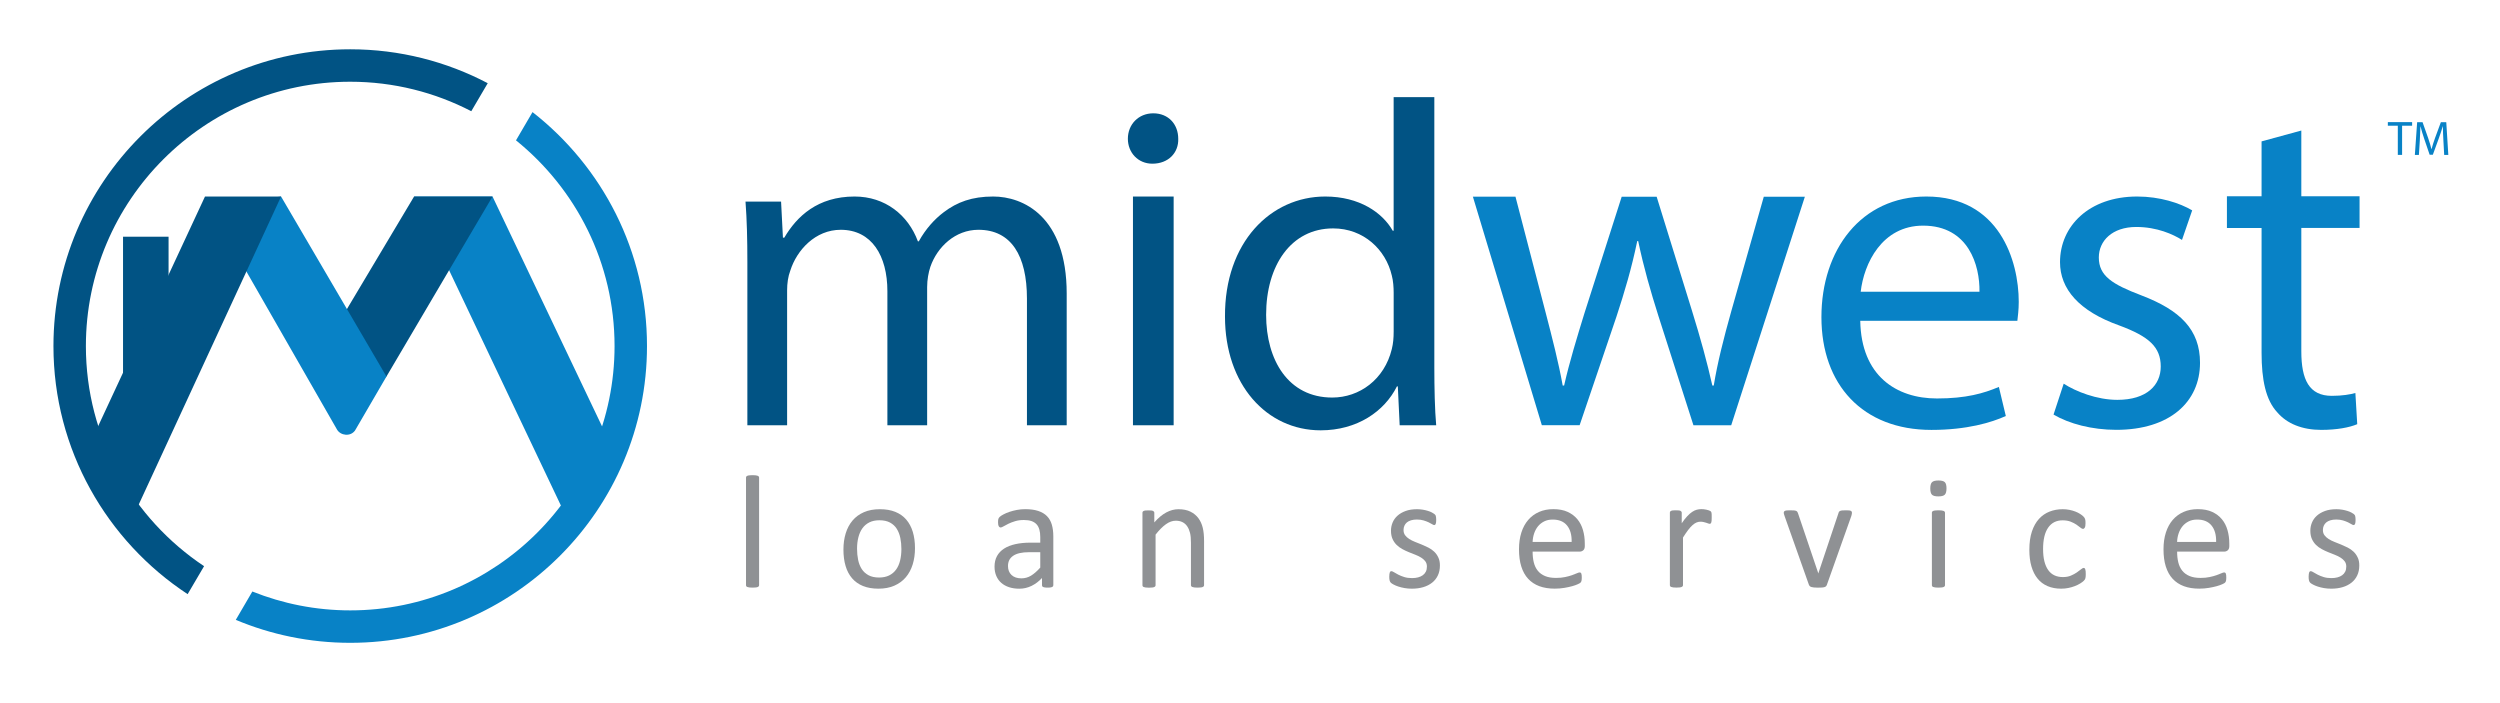 <?xml version="1.0" encoding="utf-8"?>
<!-- Generator: Adobe Illustrator 28.0.0, SVG Export Plug-In . SVG Version: 6.00 Build 0)  -->
<svg version="1.0" id="Layer_1" xmlns="http://www.w3.org/2000/svg" xmlns:xlink="http://www.w3.org/1999/xlink" x="0px" y="0px"
	 viewBox="0 0 903.21 253.86" style="enable-background:new 0 0 903.21 253.86;" xml:space="preserve">
<style type="text/css">
	.st0{fill:#8F9194;}
	.st1{fill:#015384;}
	.st2{fill:#0882C6;}
</style>
<g>
	<g>
		<path class="st0" d="M274.25,211.4c0,0.16-0.04,0.29-0.11,0.39c-0.08,0.11-0.2,0.2-0.37,0.28c-0.17,0.08-0.41,0.14-0.72,0.17
			c-0.31,0.04-0.7,0.06-1.18,0.06c-0.46,0-0.84-0.02-1.15-0.06c-0.31-0.04-0.55-0.1-0.73-0.17c-0.18-0.08-0.31-0.17-0.37-0.28
			c-0.07-0.11-0.1-0.24-0.1-0.39v-38.8c0-0.15,0.03-0.29,0.1-0.41s0.19-0.21,0.37-0.29c0.18-0.08,0.43-0.14,0.73-0.17
			c0.31-0.04,0.69-0.06,1.15-0.06c0.48,0,0.87,0.02,1.18,0.06c0.31,0.04,0.55,0.1,0.72,0.17c0.17,0.08,0.3,0.17,0.37,0.29
			c0.08,0.12,0.11,0.25,0.11,0.41V211.4z"/>
		<path class="st0" d="M330.57,198.04c0,2.13-0.28,4.09-0.83,5.88c-0.56,1.79-1.38,3.34-2.48,4.63c-1.1,1.3-2.48,2.31-4.14,3.04
			c-1.66,0.73-3.58,1.09-5.76,1.09c-2.12,0-3.98-0.32-5.56-0.96c-1.58-0.64-2.9-1.57-3.95-2.79c-1.05-1.22-1.84-2.7-2.35-4.44
			c-0.52-1.74-0.78-3.72-0.78-5.92c0-2.13,0.27-4.09,0.82-5.88c0.55-1.79,1.37-3.33,2.47-4.63c1.1-1.3,2.47-2.3,4.12-3.02
			c1.65-0.72,3.57-1.07,5.77-1.07c2.13,0,3.98,0.32,5.56,0.96c1.58,0.64,2.9,1.57,3.95,2.79c1.05,1.22,1.84,2.7,2.37,4.44
			C330.3,193.89,330.57,195.86,330.57,198.04z M325.66,198.36c0-1.41-0.13-2.75-0.39-4.01c-0.26-1.26-0.69-2.36-1.29-3.31
			c-0.6-0.95-1.41-1.7-2.43-2.25c-1.02-0.55-2.3-0.83-3.82-0.83c-1.41,0-2.62,0.25-3.64,0.76c-1.01,0.5-1.85,1.22-2.51,2.13
			c-0.66,0.92-1.14,2.01-1.46,3.27s-0.48,2.63-0.48,4.12c0,1.43,0.13,2.78,0.39,4.04c0.26,1.26,0.7,2.36,1.3,3.3
			c0.61,0.94,1.42,1.68,2.45,2.24c1.02,0.55,2.3,0.83,3.82,0.83c1.39,0,2.6-0.25,3.62-0.75c1.02-0.5,1.86-1.21,2.52-2.12
			c0.66-0.91,1.14-1.99,1.45-3.25C325.5,201.26,325.66,199.87,325.66,198.36z"/>
		<path class="st0" d="M380.54,211.43c0,0.23-0.08,0.41-0.23,0.52c-0.15,0.12-0.36,0.2-0.63,0.26c-0.27,0.06-0.66,0.09-1.18,0.09
			c-0.5,0-0.9-0.03-1.19-0.09c-0.3-0.06-0.51-0.14-0.65-0.26c-0.13-0.12-0.2-0.29-0.2-0.52v-2.61c-1.13,1.22-2.39,2.17-3.78,2.85
			c-1.39,0.68-2.86,1.02-4.41,1.02c-1.36,0-2.59-0.18-3.69-0.54c-1.1-0.36-2.04-0.88-2.81-1.55c-0.78-0.68-1.38-1.51-1.81-2.5
			c-0.43-0.99-0.65-2.11-0.65-3.37c0-1.47,0.3-2.75,0.89-3.83c0.59-1.08,1.45-1.98,2.56-2.7s2.47-1.25,4.08-1.61
			c1.61-0.36,3.42-0.54,5.43-0.54h3.56v-2.03c0-1.01-0.1-1.9-0.32-2.67c-0.21-0.77-0.55-1.42-1.02-1.93
			c-0.47-0.51-1.08-0.9-1.82-1.16c-0.75-0.26-1.67-0.39-2.76-0.39c-1.17,0-2.22,0.14-3.14,0.42c-0.93,0.28-1.74,0.59-2.44,0.93
			c-0.7,0.34-1.28,0.65-1.75,0.93s-0.82,0.42-1.05,0.42c-0.15,0-0.29-0.04-0.4-0.12c-0.11-0.08-0.22-0.19-0.3-0.35
			s-0.15-0.35-0.19-0.6c-0.04-0.24-0.06-0.51-0.06-0.8c0-0.48,0.03-0.87,0.1-1.15c0.07-0.28,0.23-0.55,0.49-0.8s0.7-0.55,1.34-0.89
			c0.63-0.34,1.36-0.65,2.18-0.93c0.82-0.28,1.72-0.51,2.7-0.7c0.98-0.18,1.96-0.28,2.96-0.28c1.86,0,3.44,0.21,4.74,0.64
			c1.3,0.43,2.35,1.05,3.16,1.87c0.8,0.82,1.39,1.84,1.75,3.06c0.36,1.22,0.55,2.64,0.55,4.27V211.43z M375.83,199.5h-4.05
			c-1.3,0-2.43,0.11-3.39,0.33c-0.96,0.22-1.75,0.55-2.38,0.99c-0.63,0.44-1.1,0.96-1.39,1.57c-0.3,0.61-0.45,1.31-0.45,2.11
			c0,1.36,0.43,2.43,1.28,3.24c0.85,0.8,2.04,1.21,3.57,1.21c1.24,0,2.4-0.32,3.46-0.96c1.06-0.64,2.18-1.62,3.35-2.93V199.5z"/>
		<path class="st0" d="M435.01,211.4c0,0.16-0.04,0.29-0.11,0.39c-0.08,0.11-0.2,0.2-0.37,0.28c-0.17,0.08-0.41,0.14-0.72,0.17
			c-0.31,0.04-0.69,0.06-1.15,0.06c-0.48,0-0.87-0.02-1.18-0.06c-0.31-0.04-0.55-0.1-0.72-0.17c-0.17-0.08-0.3-0.17-0.37-0.28
			c-0.08-0.11-0.12-0.24-0.12-0.39v-15.3c0-1.49-0.11-2.69-0.34-3.6c-0.23-0.91-0.56-1.69-1.01-2.35c-0.44-0.66-1.01-1.16-1.71-1.51
			c-0.7-0.35-1.51-0.52-2.43-0.52c-1.19,0-2.37,0.43-3.56,1.28c-1.19,0.85-2.43,2.1-3.73,3.75v18.27c0,0.16-0.04,0.29-0.12,0.39
			c-0.08,0.11-0.2,0.2-0.37,0.28c-0.17,0.08-0.41,0.14-0.72,0.17c-0.31,0.04-0.7,0.06-1.18,0.06c-0.46,0-0.84-0.02-1.15-0.06
			c-0.31-0.04-0.55-0.1-0.73-0.17c-0.18-0.08-0.31-0.17-0.37-0.28c-0.07-0.11-0.1-0.24-0.1-0.39v-26.14c0-0.15,0.03-0.29,0.09-0.39
			c0.06-0.11,0.17-0.2,0.34-0.29c0.17-0.09,0.39-0.14,0.66-0.17c0.27-0.03,0.62-0.04,1.06-0.04c0.42,0,0.77,0.01,1.05,0.04
			c0.28,0.03,0.49,0.09,0.65,0.17c0.15,0.09,0.26,0.18,0.33,0.29c0.07,0.11,0.1,0.24,0.1,0.39v3.46c1.45-1.65,2.9-2.85,4.35-3.62
			s2.9-1.15,4.38-1.15c1.72,0,3.17,0.3,4.35,0.89c1.18,0.59,2.13,1.38,2.86,2.37c0.73,0.99,1.25,2.14,1.57,3.47
			c0.32,1.33,0.47,2.92,0.47,4.78V211.4z"/>
		<path class="st0" d="M520.22,204.29c0,1.34-0.24,2.53-0.73,3.57c-0.49,1.05-1.18,1.93-2.08,2.64s-1.97,1.26-3.22,1.63
			c-1.24,0.37-2.61,0.55-4.11,0.55c-0.92,0-1.79-0.07-2.63-0.22c-0.83-0.15-1.58-0.33-2.24-0.55c-0.66-0.22-1.22-0.45-1.68-0.7
			c-0.46-0.24-0.79-0.46-1.01-0.65c-0.21-0.19-0.36-0.46-0.46-0.81c-0.1-0.35-0.14-0.82-0.14-1.42c0-0.37,0.02-0.68,0.06-0.93
			c0.04-0.25,0.09-0.45,0.14-0.61s0.14-0.27,0.24-0.33c0.1-0.07,0.22-0.1,0.36-0.1c0.21,0,0.52,0.13,0.93,0.39
			c0.41,0.26,0.92,0.55,1.52,0.86c0.6,0.31,1.32,0.6,2.14,0.86s1.77,0.39,2.84,0.39c0.8,0,1.53-0.09,2.18-0.26
			c0.65-0.17,1.22-0.43,1.69-0.77c0.48-0.34,0.85-0.77,1.11-1.29c0.26-0.52,0.39-1.14,0.39-1.86c0-0.74-0.19-1.36-0.56-1.86
			s-0.87-0.95-1.48-1.34c-0.61-0.39-1.3-0.73-2.07-1.03c-0.77-0.3-1.56-0.61-2.37-0.94c-0.81-0.33-1.61-0.7-2.38-1.12
			c-0.78-0.42-1.47-0.92-2.08-1.52c-0.61-0.6-1.11-1.32-1.48-2.15c-0.37-0.83-0.56-1.83-0.56-2.99c0-1.03,0.2-2.01,0.59-2.95
			c0.39-0.94,0.98-1.76,1.77-2.47c0.79-0.71,1.77-1.27,2.94-1.7c1.18-0.43,2.55-0.64,4.12-0.64c0.69,0,1.38,0.06,2.07,0.17
			c0.69,0.12,1.31,0.26,1.87,0.44c0.55,0.17,1.03,0.36,1.42,0.57c0.39,0.2,0.69,0.38,0.89,0.54c0.2,0.16,0.33,0.29,0.4,0.41
			c0.07,0.12,0.12,0.25,0.14,0.39s0.06,0.32,0.09,0.54c0.03,0.21,0.04,0.48,0.04,0.78c0,0.33-0.01,0.61-0.04,0.86
			c-0.03,0.24-0.08,0.44-0.14,0.6c-0.07,0.15-0.15,0.27-0.24,0.33c-0.1,0.07-0.2,0.1-0.32,0.1c-0.17,0-0.42-0.11-0.75-0.32
			c-0.33-0.21-0.75-0.44-1.26-0.68c-0.52-0.24-1.12-0.47-1.82-0.68c-0.7-0.21-1.5-0.32-2.4-0.32c-0.8,0-1.51,0.09-2.13,0.28
			s-1.12,0.45-1.51,0.78c-0.39,0.34-0.69,0.74-0.89,1.21c-0.2,0.46-0.3,0.97-0.3,1.51c0,0.76,0.19,1.39,0.57,1.9
			c0.38,0.51,0.88,0.96,1.49,1.35c0.61,0.39,1.31,0.74,2.1,1.05c0.78,0.31,1.58,0.63,2.4,0.96c0.81,0.33,1.62,0.7,2.41,1.1
			c0.79,0.41,1.5,0.9,2.11,1.48c0.61,0.58,1.11,1.28,1.48,2.09C520.03,202.2,520.22,203.16,520.22,204.29z"/>
		<path class="st0" d="M572.57,197.2c0,0.76-0.19,1.29-0.56,1.61c-0.38,0.32-0.8,0.48-1.28,0.48h-17.02c0,1.45,0.14,2.76,0.43,3.92
			c0.29,1.16,0.77,2.16,1.44,2.99c0.67,0.83,1.55,1.47,2.63,1.92c1.08,0.45,2.4,0.67,3.95,0.67c1.23,0,2.33-0.1,3.29-0.31
			c0.96-0.2,1.79-0.43,2.5-0.68c0.7-0.25,1.28-0.48,1.73-0.68c0.45-0.2,0.79-0.31,1.02-0.31c0.13,0,0.25,0.03,0.36,0.1
			c0.11,0.07,0.19,0.17,0.24,0.31c0.06,0.14,0.1,0.32,0.13,0.57c0.03,0.24,0.04,0.54,0.04,0.89c0,0.25-0.01,0.47-0.03,0.65
			c-0.02,0.18-0.04,0.35-0.07,0.49c-0.03,0.15-0.08,0.28-0.14,0.39c-0.07,0.12-0.15,0.23-0.26,0.33c-0.11,0.11-0.42,0.28-0.93,0.52
			c-0.52,0.24-1.19,0.48-2.01,0.71c-0.82,0.23-1.78,0.44-2.86,0.62c-1.08,0.18-2.23,0.28-3.46,0.28c-2.13,0-3.99-0.3-5.59-0.9
			c-1.6-0.6-2.94-1.49-4.03-2.67c-1.09-1.18-1.91-2.66-2.47-4.44c-0.56-1.78-0.83-3.85-0.83-6.22c0-2.25,0.29-4.26,0.86-6.05
			c0.57-1.79,1.4-3.31,2.48-4.56s2.39-2.21,3.92-2.88c1.53-0.67,3.24-1,5.14-1c2.03,0,3.76,0.33,5.18,0.99
			c1.43,0.66,2.6,1.54,3.52,2.66c0.92,1.11,1.59,2.42,2.02,3.92c0.43,1.5,0.65,3.1,0.65,4.81V197.2z M567.81,195.78
			c0.06-2.52-0.5-4.49-1.66-5.92c-1.16-1.43-2.89-2.15-5.19-2.15c-1.18,0-2.21,0.22-3.09,0.67c-0.89,0.45-1.63,1.04-2.22,1.77
			c-0.6,0.74-1.06,1.59-1.39,2.57c-0.33,0.98-0.51,2-0.55,3.06H567.81z"/>
		<path class="st0" d="M618.41,186.98c0,0.43-0.01,0.78-0.03,1.07c-0.02,0.29-0.06,0.52-0.11,0.68c-0.06,0.16-0.13,0.29-0.22,0.38
			c-0.09,0.09-0.21,0.13-0.36,0.13c-0.15,0-0.34-0.04-0.56-0.13c-0.22-0.09-0.47-0.17-0.75-0.26c-0.28-0.09-0.59-0.17-0.93-0.25
			c-0.34-0.08-0.72-0.12-1.12-0.12c-0.48,0-0.95,0.1-1.41,0.29c-0.46,0.19-0.94,0.51-1.45,0.96c-0.51,0.45-1.04,1.04-1.59,1.77
			c-0.56,0.74-1.17,1.64-1.84,2.7v17.19c0,0.16-0.04,0.29-0.12,0.39c-0.08,0.11-0.2,0.2-0.37,0.28c-0.17,0.08-0.41,0.14-0.72,0.17
			c-0.31,0.04-0.7,0.06-1.18,0.06c-0.46,0-0.84-0.02-1.15-0.06s-0.55-0.1-0.73-0.17c-0.18-0.08-0.31-0.17-0.37-0.28
			c-0.07-0.11-0.1-0.24-0.1-0.39v-26.14c0-0.15,0.03-0.29,0.09-0.39c0.06-0.11,0.17-0.2,0.34-0.29c0.17-0.09,0.39-0.14,0.66-0.17
			c0.27-0.03,0.62-0.04,1.06-0.04c0.42,0,0.77,0.01,1.05,0.04c0.28,0.03,0.49,0.09,0.65,0.17c0.15,0.09,0.26,0.18,0.33,0.29
			c0.07,0.11,0.1,0.24,0.1,0.39v3.8c0.71-1.05,1.37-1.9,2-2.56c0.62-0.66,1.21-1.18,1.77-1.55c0.56-0.38,1.11-0.64,1.65-0.78
			c0.55-0.14,1.1-0.22,1.65-0.22c0.25,0,0.53,0.01,0.85,0.04c0.32,0.03,0.65,0.08,0.99,0.16c0.34,0.08,0.66,0.16,0.93,0.26
			c0.28,0.1,0.47,0.19,0.59,0.29c0.12,0.1,0.19,0.19,0.23,0.28c0.04,0.09,0.07,0.2,0.1,0.33c0.03,0.14,0.05,0.33,0.06,0.6
			C618.4,186.18,618.41,186.53,618.41,186.98z"/>
		<path class="st0" d="M669.07,185.21c0,0.08-0.01,0.16-0.01,0.25c-0.01,0.09-0.02,0.18-0.04,0.28c-0.02,0.1-0.04,0.2-0.07,0.32
			s-0.06,0.24-0.1,0.38l-8.82,24.83c-0.08,0.21-0.18,0.39-0.3,0.52c-0.12,0.14-0.31,0.24-0.56,0.32c-0.25,0.08-0.56,0.13-0.95,0.16
			c-0.38,0.03-0.86,0.04-1.44,0.04c-0.57,0-1.05-0.02-1.44-0.06s-0.69-0.1-0.93-0.17c-0.24-0.08-0.43-0.18-0.56-0.32
			c-0.13-0.14-0.24-0.3-0.32-0.49l-8.79-24.83c-0.08-0.23-0.14-0.44-0.19-0.61c-0.05-0.17-0.08-0.3-0.09-0.39
			c-0.01-0.09-0.01-0.16-0.01-0.22c0-0.15,0.04-0.29,0.12-0.41c0.08-0.12,0.21-0.21,0.39-0.28c0.18-0.07,0.42-0.11,0.72-0.13
			c0.3-0.02,0.67-0.03,1.11-0.03c0.56,0,1,0.01,1.34,0.04c0.33,0.03,0.59,0.08,0.77,0.16c0.18,0.08,0.32,0.17,0.4,0.29
			c0.09,0.12,0.17,0.26,0.24,0.44l7.29,21.55l0.11,0.35l0.09-0.35l7.21-21.55c0.04-0.17,0.1-0.32,0.2-0.44s0.23-0.21,0.42-0.29
			c0.18-0.08,0.43-0.13,0.75-0.16c0.32-0.03,0.73-0.04,1.25-0.04c0.44,0,0.8,0.01,1.09,0.03c0.29,0.02,0.51,0.07,0.67,0.14
			c0.16,0.08,0.28,0.17,0.34,0.28C669.03,184.92,669.07,185.05,669.07,185.21z"/>
		<path class="st0" d="M703.24,176.44c0,1.12-0.21,1.89-0.63,2.29c-0.42,0.41-1.2,0.61-2.33,0.61c-1.11,0-1.87-0.2-2.28-0.6
			c-0.41-0.4-0.62-1.15-0.62-2.25c0-1.12,0.21-1.89,0.63-2.29c0.42-0.41,1.2-0.61,2.33-0.61c1.11,0,1.87,0.2,2.28,0.6
			C703.03,174.58,703.24,175.33,703.24,176.44z M702.7,211.4c0,0.16-0.04,0.29-0.12,0.39c-0.08,0.11-0.2,0.2-0.37,0.28
			c-0.17,0.08-0.41,0.14-0.72,0.17c-0.31,0.04-0.7,0.06-1.18,0.06c-0.46,0-0.84-0.02-1.15-0.06s-0.55-0.1-0.73-0.17
			c-0.18-0.08-0.31-0.17-0.37-0.28c-0.07-0.11-0.1-0.24-0.1-0.39v-26.14c0-0.14,0.03-0.26,0.1-0.38c0.07-0.12,0.19-0.21,0.37-0.29
			c0.18-0.08,0.43-0.14,0.73-0.17s0.69-0.06,1.15-0.06c0.48,0,0.87,0.02,1.18,0.06c0.31,0.04,0.55,0.1,0.72,0.17
			c0.17,0.08,0.3,0.17,0.37,0.29c0.08,0.12,0.12,0.24,0.12,0.38V211.4z"/>
		<path class="st0" d="M753.55,207.42c0,0.33-0.01,0.62-0.03,0.86c-0.02,0.24-0.05,0.45-0.1,0.61c-0.05,0.16-0.11,0.31-0.17,0.44
			c-0.07,0.13-0.22,0.31-0.46,0.55c-0.24,0.24-0.65,0.54-1.22,0.9c-0.57,0.36-1.22,0.68-1.94,0.96c-0.72,0.28-1.5,0.51-2.34,0.68
			c-0.84,0.17-1.71,0.26-2.61,0.26c-1.86,0-3.5-0.31-4.94-0.93c-1.44-0.62-2.64-1.52-3.6-2.72c-0.97-1.19-1.7-2.65-2.21-4.38
			c-0.51-1.73-0.76-3.73-0.76-6c0-2.57,0.31-4.79,0.93-6.64c0.62-1.85,1.47-3.36,2.56-4.55c1.08-1.18,2.35-2.06,3.82-2.63
			c1.46-0.57,3.05-0.86,4.75-0.86c0.82,0,1.62,0.08,2.4,0.23c0.78,0.16,1.49,0.36,2.14,0.61c0.65,0.25,1.23,0.54,1.74,0.87
			c0.51,0.33,0.88,0.61,1.11,0.84c0.23,0.23,0.39,0.42,0.47,0.55c0.09,0.14,0.16,0.3,0.22,0.48c0.06,0.18,0.1,0.39,0.12,0.62
			c0.02,0.23,0.03,0.52,0.03,0.87c0,0.76-0.09,1.28-0.26,1.58c-0.17,0.3-0.38,0.45-0.63,0.45c-0.29,0-0.62-0.16-0.99-0.48
			c-0.37-0.32-0.85-0.67-1.42-1.06c-0.57-0.39-1.27-0.74-2.08-1.06c-0.81-0.32-1.78-0.48-2.89-0.48c-2.28,0-4.02,0.89-5.24,2.66
			c-1.22,1.77-1.82,4.34-1.82,7.71c0,1.68,0.16,3.16,0.47,4.43c0.32,1.27,0.78,2.33,1.39,3.18c0.61,0.85,1.36,1.49,2.25,1.9
			c0.89,0.42,1.91,0.62,3.06,0.62c1.09,0,2.05-0.17,2.87-0.52c0.82-0.35,1.54-0.73,2.14-1.15c0.6-0.42,1.11-0.79,1.52-1.13
			c0.41-0.34,0.73-0.51,0.96-0.51c0.13,0,0.25,0.04,0.34,0.12c0.1,0.08,0.18,0.21,0.24,0.39c0.07,0.18,0.11,0.42,0.14,0.7
			C753.54,206.7,753.55,207.04,753.55,207.42z"/>
		<path class="st0" d="M805.42,197.2c0,0.76-0.19,1.29-0.56,1.61c-0.38,0.32-0.8,0.48-1.28,0.48h-17.02c0,1.45,0.14,2.76,0.43,3.92
			c0.29,1.16,0.77,2.16,1.44,2.99c0.67,0.83,1.55,1.47,2.63,1.92c1.08,0.45,2.4,0.67,3.95,0.67c1.23,0,2.33-0.1,3.29-0.31
			c0.96-0.2,1.79-0.43,2.5-0.68c0.7-0.25,1.28-0.48,1.73-0.68c0.45-0.2,0.79-0.31,1.02-0.31c0.13,0,0.25,0.03,0.36,0.1
			c0.11,0.07,0.19,0.17,0.24,0.31c0.06,0.14,0.1,0.32,0.13,0.57c0.03,0.24,0.04,0.54,0.04,0.89c0,0.25-0.01,0.47-0.03,0.65
			c-0.02,0.18-0.04,0.35-0.07,0.49c-0.03,0.15-0.08,0.28-0.14,0.39c-0.07,0.12-0.15,0.23-0.26,0.33c-0.11,0.11-0.42,0.28-0.93,0.52
			c-0.52,0.24-1.19,0.48-2.01,0.71c-0.82,0.23-1.78,0.44-2.86,0.62c-1.08,0.18-2.23,0.28-3.46,0.28c-2.13,0-3.99-0.3-5.59-0.9
			c-1.6-0.6-2.94-1.49-4.03-2.67c-1.09-1.18-1.91-2.66-2.47-4.44c-0.56-1.78-0.83-3.85-0.83-6.22c0-2.25,0.29-4.26,0.86-6.05
			c0.57-1.79,1.4-3.31,2.48-4.56s2.39-2.21,3.92-2.88c1.53-0.67,3.24-1,5.14-1c2.03,0,3.76,0.33,5.18,0.99
			c1.43,0.66,2.6,1.54,3.52,2.66c0.92,1.11,1.59,2.42,2.02,3.92c0.43,1.5,0.65,3.1,0.65,4.81V197.2z M800.65,195.78
			c0.06-2.52-0.5-4.49-1.66-5.92c-1.16-1.43-2.89-2.15-5.19-2.15c-1.18,0-2.21,0.22-3.09,0.67c-0.89,0.45-1.63,1.04-2.22,1.77
			c-0.6,0.74-1.06,1.59-1.39,2.57c-0.33,0.98-0.51,2-0.55,3.06H800.65z"/>
		<path class="st0" d="M852.37,204.29c0,1.34-0.24,2.53-0.73,3.57c-0.49,1.05-1.18,1.93-2.08,2.64s-1.97,1.26-3.22,1.63
			c-1.24,0.37-2.61,0.55-4.11,0.55c-0.92,0-1.79-0.07-2.63-0.22c-0.83-0.15-1.58-0.33-2.24-0.55c-0.66-0.22-1.22-0.45-1.68-0.7
			c-0.46-0.24-0.79-0.46-1.01-0.65c-0.21-0.19-0.36-0.46-0.46-0.81c-0.1-0.35-0.14-0.82-0.14-1.42c0-0.37,0.02-0.68,0.06-0.93
			c0.04-0.25,0.09-0.45,0.14-0.61c0.06-0.15,0.14-0.27,0.24-0.33c0.1-0.07,0.22-0.1,0.36-0.1c0.21,0,0.52,0.13,0.93,0.39
			c0.41,0.26,0.92,0.55,1.52,0.86c0.6,0.31,1.32,0.6,2.14,0.86c0.82,0.26,1.77,0.39,2.84,0.39c0.8,0,1.53-0.09,2.18-0.26
			c0.65-0.17,1.22-0.43,1.69-0.77c0.48-0.34,0.85-0.77,1.11-1.29c0.26-0.52,0.39-1.14,0.39-1.86c0-0.74-0.19-1.36-0.56-1.86
			c-0.37-0.5-0.87-0.95-1.48-1.34c-0.61-0.39-1.3-0.73-2.07-1.03c-0.77-0.3-1.56-0.61-2.37-0.94c-0.81-0.33-1.61-0.7-2.38-1.12
			c-0.78-0.42-1.47-0.92-2.08-1.52c-0.61-0.6-1.1-1.32-1.48-2.15c-0.37-0.83-0.56-1.83-0.56-2.99c0-1.03,0.2-2.01,0.59-2.95
			c0.39-0.94,0.98-1.76,1.77-2.47c0.79-0.71,1.77-1.27,2.94-1.7c1.18-0.43,2.55-0.64,4.12-0.64c0.69,0,1.38,0.06,2.07,0.17
			c0.69,0.12,1.31,0.26,1.87,0.44c0.55,0.17,1.03,0.36,1.42,0.57c0.39,0.2,0.69,0.38,0.89,0.54c0.2,0.16,0.33,0.29,0.4,0.41
			c0.07,0.12,0.12,0.25,0.14,0.39c0.03,0.14,0.06,0.32,0.09,0.54c0.03,0.21,0.04,0.48,0.04,0.78c0,0.33-0.01,0.61-0.04,0.86
			c-0.03,0.24-0.08,0.44-0.14,0.6c-0.07,0.15-0.15,0.27-0.24,0.33s-0.2,0.1-0.32,0.1c-0.17,0-0.42-0.11-0.75-0.32
			c-0.33-0.21-0.75-0.44-1.26-0.68c-0.52-0.24-1.12-0.47-1.82-0.68c-0.7-0.21-1.5-0.32-2.4-0.32c-0.8,0-1.51,0.09-2.13,0.28
			c-0.61,0.18-1.12,0.45-1.51,0.78c-0.39,0.34-0.69,0.74-0.89,1.21c-0.2,0.46-0.3,0.97-0.3,1.51c0,0.76,0.19,1.39,0.57,1.9
			c0.38,0.51,0.88,0.96,1.49,1.35c0.61,0.39,1.31,0.74,2.1,1.05c0.78,0.31,1.58,0.63,2.4,0.96c0.81,0.33,1.62,0.7,2.41,1.1
			c0.79,0.41,1.5,0.9,2.11,1.48c0.61,0.58,1.11,1.28,1.48,2.09C852.19,202.2,852.37,203.16,852.37,204.29z"/>
	</g>
</g>
<g>
	<path class="st1" d="M270.01,94.71c0-8.35-0.17-15.2-0.67-21.87h12.85l0.67,13.02h0.5C287.87,78.18,295.39,71,308.75,71
		c11.02,0,19.36,6.67,22.87,16.19h0.33c2.5-4.51,5.68-8.01,9.01-10.52C345.81,73,351.15,71,358.83,71
		c10.68,0,26.55,7.01,26.55,35.06v47.58h-14.36v-45.74c0-15.52-5.68-24.88-17.53-24.88c-8.35,0-14.86,6.17-17.36,13.36
		c-0.67,2-1.17,4.66-1.17,7.34v49.92H320.6v-48.42c0-12.85-5.68-22.2-16.86-22.2c-9.18,0-15.86,7.34-18.2,14.7
		c-0.83,2.16-1.17,4.68-1.17,7.18v48.75h-14.36V94.71z"/>
	<path class="st1" d="M425.68,50.13c0.17,5-3.51,9.01-9.35,9.01c-5.18,0-8.85-4.01-8.85-9.01c0-5.18,3.84-9.19,9.18-9.19
		C422.18,40.94,425.68,44.95,425.68,50.13z M409.32,153.64V71h14.7v82.64H409.32z"/>
	<path class="st1" d="M518.2,35.1v97.67c0,7.18,0.17,15.36,0.67,20.87h-13.19l-0.67-14.03h-0.33c-4.51,9.03-14.36,15.86-27.55,15.86
		c-19.53,0-34.56-16.53-34.56-41.07C442.4,87.53,459.1,71,478.79,71c12.36,0,20.7,5.85,24.38,12.36h0.33V35.1H518.2z M503.51,105.72
		c0-1.84-0.17-4.34-0.67-6.17c-2.17-9.35-10.18-17.03-21.2-17.03c-15.19,0-24.21,13.36-24.21,31.23c0,16.35,8.01,29.88,23.88,29.88
		c9.85,0,18.86-6.51,21.53-17.52c0.5-2.01,0.67-4.01,0.67-6.35V105.72z"/>
	<path class="st2" d="M547.52,71.07l10.92,41.96c2.39,9.21,4.6,17.74,6.14,26.27h0.51c1.88-8.35,4.6-17.22,7.33-26.1l13.47-42.13
		h12.63l12.79,41.28c3.07,9.89,5.46,18.6,7.33,26.95h0.51c1.37-8.35,3.58-17.06,6.31-26.78l11.77-41.45h14.84l-26.61,82.57h-13.65
		l-12.63-39.41c-2.9-9.21-5.29-17.4-7.33-27.13h-0.34c-2.05,9.9-4.6,18.43-7.51,27.29l-13.31,39.24h-13.65l-24.91-82.57H547.52z"/>
	<path class="st2" d="M672.08,115.9c0.33,19.87,13.02,28.06,27.71,28.06c10.51,0,16.86-1.84,22.37-4.17l2.51,10.51
		c-5.18,2.34-14.02,5.02-26.88,5.02c-24.88,0-39.74-16.37-39.74-40.74S672.41,71,695.95,71c26.38,0,33.39,23.2,33.39,38.06
		c0,3-0.34,5.34-0.5,6.84H672.08z M715.15,105.39c0.16-9.35-3.84-23.87-20.37-23.87c-14.86,0-21.37,13.69-22.54,23.87H715.15z"/>
	<path class="st2" d="M745.58,138.61c4.34,2.83,12.02,5.85,19.37,5.85c10.68,0,15.69-5.34,15.69-12.03
		c0-7.01-4.17-10.85-15.02-14.86c-14.53-5.17-21.37-13.19-21.37-22.86c0-13.02,10.51-23.71,27.88-23.71c8.18,0,15.36,2.34,19.87,5
		l-3.68,10.68c-3.17-2-9.01-4.68-16.52-4.68c-8.69,0-13.53,5.02-13.53,11.02c0,6.67,4.84,9.68,15.36,13.69
		c14.02,5.34,21.2,12.36,21.2,24.37c0,14.19-11.02,24.21-30.22,24.21c-8.84,0-17.03-2.18-22.7-5.51L745.58,138.61z"/>
	<path class="st2" d="M831.43,47.16V70.9h21.04v11.45h-21.04v44.59c0,10.25,2.83,16.07,11.02,16.07c3.84,0,6.67-0.51,8.51-1.03
		l0.67,11.27c-2.84,1.2-7.35,2.06-13.02,2.06c-6.84,0-12.36-2.23-15.86-6.33c-4.17-4.44-5.68-11.78-5.68-21.52v-45.1h-12.52V70.9
		h12.52V51.08L831.43,47.16z"/>
</g>
<g>
	<polygon class="st2" points="149.6,71 204.83,187.24 221.71,162.86 177.94,71 	"/>
	<polygon class="st1" points="152.91,71 177.94,71 139.62,136.03 122.27,150.48 111.69,134.54 149.6,71 	"/>
	<path class="st2" d="M75.49,74.49l46.29,80.74c1.29,2.17,4.84,2.6,6.48,0.31l11.36-19.51L101.54,71L75.49,74.49z"/>
	<rect x="44.45" y="85.52" class="st1" width="16.45" height="55.68"/>
	<polygon class="st1" points="74.06,71 101.54,71 46.44,190.25 30.35,164.95 	"/>
</g>
<g>
	<path class="st1" d="M73.73,204.55c-25.71-17.13-42.7-46.38-42.7-79.52c0-52.66,42.84-95.5,95.5-95.5
		c15.76,0,30.63,3.86,43.74,10.65l5.94-10.12c-14.86-7.81-31.76-12.25-49.68-12.25c-59.12,0-107.22,48.1-107.22,107.22
		c0,37.45,19.31,70.45,48.48,89.63L73.73,204.55z"/>
	<path class="st2" d="M192.39,40.5l-5.97,10.21c21.7,17.52,35.61,44.31,35.61,74.31c0,52.66-42.84,95.5-95.5,95.5
		c-12.49,0-24.42-2.44-35.36-6.82l-5.98,10.24c12.73,5.34,26.7,8.3,41.34,8.3c59.12,0,107.22-48.1,107.22-107.22
		C233.76,90.72,217.54,60.14,192.39,40.5z"/>
</g>
<g>
	<path class="st2" d="M866.29,45.42h-3.6v-1.3h8.77v1.3h-3.62v10.54h-1.55V45.42z"/>
	<path class="st2" d="M882.76,50.76c-0.09-1.65-0.19-3.64-0.18-5.11h-0.05c-0.4,1.39-0.9,2.86-1.49,4.5l-2.09,5.75h-1.16l-1.92-5.64
		c-0.56-1.67-1.04-3.2-1.37-4.6h-0.04c-0.03,1.48-0.12,3.46-0.23,5.24l-0.32,5.08h-1.46l0.83-11.84h1.95l2.02,5.73
		c0.49,1.46,0.9,2.76,1.19,3.99h0.05c0.3-1.19,0.72-2.5,1.25-3.99l2.11-5.73h1.95l0.74,11.84h-1.49L882.76,50.76z"/>
</g>
</svg>
